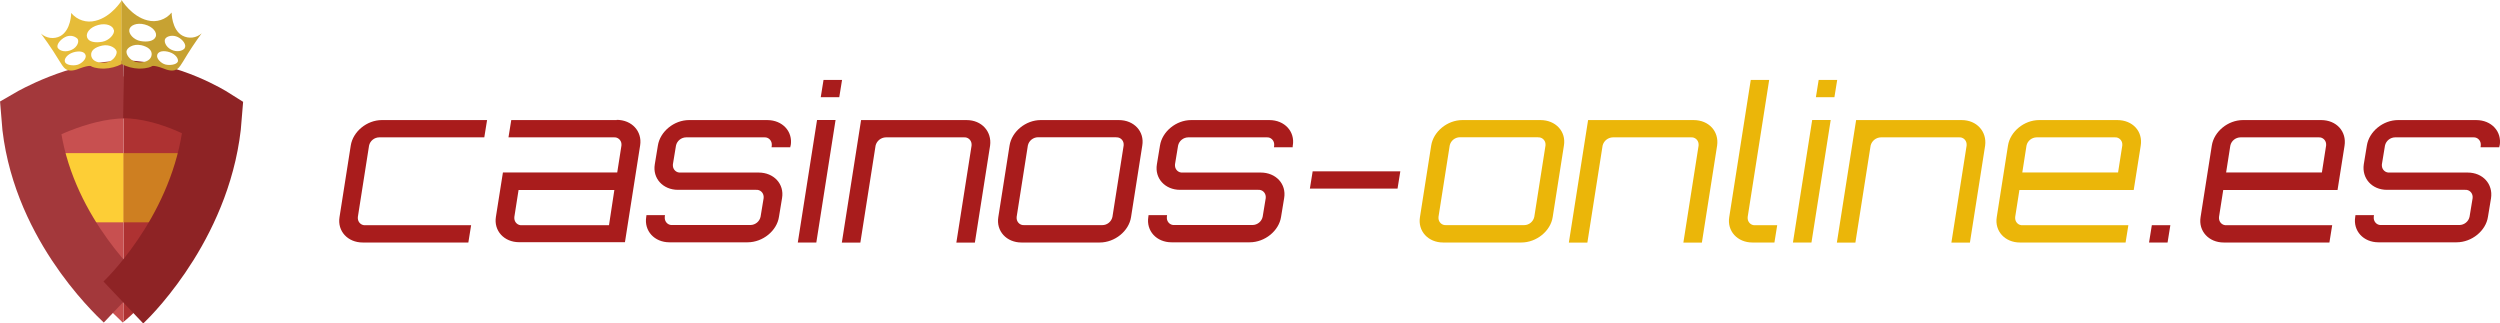 <?xml version="1.0" encoding="UTF-8"?>
<svg id="Layer_2" data-name="Layer 2" xmlns="http://www.w3.org/2000/svg" viewBox="0 0 242.98 31.44">
  <defs>
    <style>
      .cls-1 {
        stroke: #a3383b;
      }

      .cls-1, .cls-2 {
        fill: none;
        stroke-width: 5.62px;
      }

      .cls-3 {
        fill: #ae3232;
      }

      .cls-3, .cls-4, .cls-5, .cls-6, .cls-7, .cls-8, .cls-9, .cls-10 {
        fill-rule: evenodd;
      }

      .cls-4 {
        fill: #a91c1c;
      }

      .cls-5 {
        fill: #ce7f21;
      }

      .cls-6 {
        fill: #ebb609;
      }

      .cls-2 {
        stroke: #8e2325;
      }

      .cls-7 {
        fill: #c85050;
      }

      .cls-8 {
        fill: #c7a232;
      }

      .cls-9 {
        fill: #e6bc39;
      }

      .cls-10 {
        fill: #fdce36;
      }
    </style>
  </defs>
  <g id="Layer_1-2" data-name="Layer 1">
    <g id="Layer_2-2" data-name="Layer 2">
      <g id="logo">
        <path id="casinos-online.es" class="cls-6" d="M142.13,11.67c-1.46,0-2.82,1.12-3.03,2.48l-1.09,6.94c-.23,1.37.8,2.48,2.25,2.48h7.6c1.48,0,2.85-1.12,3.05-2.48l1.09-6.94c.23-1.37-.8-2.48-2.28-2.48h-7.6ZM149.48,13.35c.38-.03.7.26.73.63,0,0,0,0,0,0v.16l-1.09,6.94c-.1.46-.51.8-.98.8h-7.6c-.38.03-.7-.26-.73-.64,0,0,0-.02,0-.02v-.14l1.09-6.94c.1-.46.51-.79.98-.8h7.6ZM164.62,11.67h-10.27l-1.87,11.91h1.8l1.48-9.43c.11-.46.53-.79,1-.8h7.6c.38-.03.7.26.73.64,0,0,0,.02,0,.02v.14l-1.48,9.43h1.8l1.48-9.43c.2-1.37-.8-2.48-2.28-2.48ZM170.16,7.77l-2.09,13.32c-.23,1.37.8,2.48,2.25,2.48h2.14l.27-1.68h-2.14c-.38.03-.7-.26-.73-.64,0,0,0-.02,0-.02v-.14l2.09-13.32h-1.8ZM174.26,23.57h1.8l1.87-11.91h-1.8l-1.87,11.91ZM176.76,7.77l-.27,1.68h1.8l.27-1.68h-1.8ZM190.67,11.67h-10.27l-1.87,11.91h1.8l1.48-9.43c.11-.46.53-.79,1-.8h7.6c.38-.03.7.26.73.64,0,0,0,.02,0,.02v.14l-1.48,9.43h1.8l1.48-9.43c.18-1.37-.82-2.48-2.28-2.48h0ZM205.79,11.67h-7.6c-1.46,0-2.82,1.12-3.03,2.48l-1.09,6.94c-.23,1.37.8,2.48,2.25,2.48h10.27l.27-1.68h-10.27c-.38.03-.7-.26-.73-.64,0,0,0-.02,0-.02v-.14l.41-2.62h11.11l.68-4.3c.23-1.39-.77-2.5-2.28-2.5ZM196.55,16.77l.41-2.62c.1-.46.51-.79.98-.8h7.6c.38-.03.7.26.73.63,0,0,0,0,0,0v.16l-.41,2.62h-9.31Z"/>
        <path id="casinos-online.es_copy_2" data-name="casinos-online.es copy 2" class="cls-4" d="M35.51,21.89c-.38.03-.7-.26-.73-.64,0,0,0-.02,0-.02v-.14l1.09-6.94c.1-.46.51-.79.98-.8h10.22l.27-1.68h-10.22c-1.46,0-2.82,1.12-3.03,2.48l-1.09,6.94c-.23,1.37.8,2.48,2.25,2.48h10.27l.27-1.68h-10.29ZM59.94,11.67h-10.25l-.27,1.68h10.25c.38-.03.7.26.73.63,0,0,0,0,0,0v.16l-.41,2.62h-11.11l-.68,4.3c-.23,1.37.8,2.48,2.25,2.48h10.29l1.48-9.43c.2-1.34-.8-2.46-2.28-2.46h0ZM59.19,21.89h-8.47c-.38.03-.7-.26-.73-.64,0,0,0-.02,0-.02v-.14l.41-2.62h9.31l-.52,3.42ZM76.85,14.15c.23-1.37-.8-2.48-2.28-2.48h-7.6c-1.46,0-2.82,1.12-3.03,2.48l-.3,1.82c-.23,1.37.8,2.48,2.25,2.48h7.6c.38-.03.7.26.73.64,0,0,0,.02,0,.02v.14l-.3,1.82c-.1.46-.51.79-.98.8h-7.6c-.38.03-.7-.26-.73-.64,0,0,0-.02,0-.02v-.14l.02-.16h-1.8l-.02.16c-.23,1.37.8,2.48,2.25,2.48h7.6c1.48,0,2.85-1.12,3.05-2.48l.3-1.82c.23-1.37-.8-2.48-2.28-2.48h-7.6c-.38.03-.7-.26-.73-.64,0,0,0-.02,0-.02v-.14l.3-1.82c.1-.46.51-.79.98-.8h7.6c.38-.03.7.26.73.64,0,0,0,.02,0,.02v.14l-.02.16h1.82l.02-.16ZM77.54,23.57h1.8l1.87-11.91h-1.8l-1.87,11.91ZM80.04,7.77l-.27,1.68h1.8l.27-1.68h-1.8ZM93.96,11.67h-10.27l-1.87,11.91h1.8l1.48-9.43c.11-.46.53-.79,1-.8h7.6c.38-.03.7.26.73.64,0,0,0,.02,0,.02v.14l-1.48,9.43h1.8l1.48-9.43c.18-1.37-.82-2.48-2.28-2.48h0ZM101.15,11.67c-1.46,0-2.82,1.12-3.03,2.48l-1.09,6.94c-.23,1.37.8,2.48,2.25,2.48h7.6c1.48,0,2.85-1.12,3.05-2.48l1.09-6.94c.23-1.37-.8-2.48-2.28-2.48h-7.6ZM108.48,13.35c.38-.03.7.26.73.63,0,0,0,0,0,0v.16l-1.09,6.94c-.1.46-.51.8-.98.8h-7.6c-.38.03-.7-.26-.73-.64,0,0,0-.02,0-.02v-.14l1.09-6.94c.1-.46.51-.79.98-.8h7.6ZM125.65,14.15c.23-1.37-.8-2.48-2.28-2.48h-7.6c-1.46,0-2.82,1.12-3.03,2.48l-.3,1.82c-.23,1.37.8,2.48,2.25,2.48h7.6c.38-.03.7.26.73.64,0,0,0,.02,0,.02v.14l-.3,1.82c-.1.46-.51.79-.98.8h-7.6c-.38.03-.7-.26-.73-.64,0,0,0-.02,0-.02v-.14l.02-.16h-1.8l-.02.16c-.23,1.37.8,2.48,2.25,2.48h7.6c1.48,0,2.85-1.12,3.05-2.48l.3-1.82c.23-1.37-.8-2.48-2.28-2.48h-7.6c-.38.03-.7-.26-.73-.64,0,0,0-.02,0-.02v-.14l.3-1.82c.1-.46.51-.79.98-.8h7.63c.38-.03.7.26.73.64,0,0,0,.02,0,.02v.14l-.02.16h1.82v-.16ZM136.1,16.65h-8.52l-.27,1.68h8.52l.27-1.68ZM210.94,21.89h-1.8l-.27,1.68h1.8l.27-1.68ZM225.6,11.67h-7.6c-1.46,0-2.82,1.12-3.03,2.48l-1.09,6.94c-.23,1.37.8,2.48,2.25,2.48h10.27l.27-1.68h-10.27c-.38.03-.7-.26-.73-.64,0,0,0-.02,0-.02v-.14l.41-2.62h11.11l.68-4.3c.22-1.39-.78-2.5-2.28-2.5h0ZM216.36,16.77l.41-2.62c.1-.46.51-.79.98-.8h7.6c.38-.03.7.26.73.63,0,0,0,0,0,0v.16l-.41,2.62h-9.31ZM242.95,14.15c.23-1.37-.8-2.48-2.28-2.48h-7.6c-1.46,0-2.82,1.12-3.03,2.48l-.3,1.82c-.2,1.37.8,2.48,2.25,2.48h7.6c.38-.03.7.26.73.64,0,0,0,.02,0,.02v.14l-.3,1.82c-.1.46-.51.79-.98.8h-7.6c-.38.03-.7-.26-.73-.64,0,0,0-.02,0-.02v-.14l.02-.16h-1.8l-.02.16c-.23,1.37.8,2.48,2.25,2.48h7.6c1.48,0,2.85-1.12,3.05-2.48l.3-1.82c.2-1.37-.8-2.48-2.28-2.48h-7.6c-.38.03-.7-.26-.73-.64,0,0,0-.02,0-.02v-.14l.3-1.82c.1-.46.51-.79.98-.8h7.6c.38-.03.7.26.73.64,0,0,0,.02,0,.02v.14l-.02.16h1.82l.02-.16Z"/>
        <path id="Polygon_1" data-name="Polygon 1" class="cls-3" d="M12.02,7.44c5.07.04,10.1,2.83,10.1,2.83-.14,12.47-9.12,20.21-10.1,21V7.44Z"/>
        <path id="Polygon_1_copy" data-name="Polygon 1 copy" class="cls-7" d="M12.02,31.28s-.06.05-.09.07C1.38,21.5,1.75,10.27,1.75,10.27c0,0,5.1-2.83,10.18-2.83h.09v23.84Z"/>
        <path id="Rectangle_1_copy_2" data-name="Rectangle 1 copy 2" class="cls-10" d="M12.02,21.61h-4.78c-.61-1.08-1.17-2.19-1.66-3.33-.42-1.1-.76-2.24-.99-3.4h7.44v6.73Z"/>
        <path id="Rectangle_1_copy_3" data-name="Rectangle 1 copy 3" class="cls-5" d="M12.02,21.61h4.78s1.06-1.88,1.66-3.33.81-3.4.81-3.4h-7.26v6.73Z"/>
        <path id="Polygon_1_copy_2" data-name="Polygon 1 copy 2" class="cls-1" d="M12.02,29.31c-.96-.91-8.32-7.88-9.08-17.9,0,0,4.59-2.66,9.08-2.71"/>
        <path id="Polygon_1_copy_3" data-name="Polygon 1 copy 3" class="cls-2" d="M11.99,29.4c.96-.91,7.95-8.02,8.71-18.03,0,0-4.21-2.66-8.71-2.69"/>
        <path id="Shape_1_copy_3" data-name="Shape 1 copy 3" class="cls-9" d="M3.98,3.26s1.03,1.38,1.81,2.69c.37.55.6,1.26,1.93.71,1.12-.41,1.17-.2,1.17-.2,0,0,.35.21,1.22.21.6-.02,1.19-.17,1.72-.44V.04s-.99,1.61-2.55,1.98c-.87.23-1.79-.07-2.36-.76,0,0,0,1.66-1.06,2.25-.61.32-1.37.22-1.88-.25ZM9.94,4.43c-.74.16-1.12.49-1.08.94s.48.76,1.26.73,1.22-.66,1.22-1.03-.67-.8-1.4-.64ZM11.06,2.92c-.07-.41-.71-.71-1.52-.49s-1.23.78-1.07,1.22.8.53,1.47.41,1.2-.73,1.14-1.12h0ZM6.32,6.04c.14.3.8.37,1.2.26s.91-.57.8-.94-.64-.44-1.2-.27-.94.64-.8.94ZM5.64,4.69c.23.3.8.41,1.35.14s.74-.83.53-1.08c-.33-.3-.81-.35-1.2-.14-.46.23-.91.78-.68,1.08h0Z"/>
        <path id="Shape_1_copy_5" data-name="Shape 1 copy 5" class="cls-8" d="M19.6,3.24c-.64.87-1.24,1.78-1.79,2.71-.37.55-.6,1.26-1.91.71-1.1-.41-1.17-.2-1.17-.2,0,0-.36.21-1.22.21-.59-.02-1.18-.17-1.7-.46V0s.99,1.61,2.53,1.98c.86.23,1.78-.07,2.34-.76,0,0,0,1.68,1.06,2.25.61.32,1.35.23,1.86-.23ZM13.68,4.38c.73.16,1.1.5,1.06.94s-.47.77-1.23.74-1.22-.65-1.22-1.03.66-.8,1.4-.64h0ZM12.57,2.88c.07-.41.71-.71,1.5-.5s1.24.78,1.06,1.2-.8.53-1.47.41-1.17-.7-1.09-1.1h0ZM17.28,6c-.14.3-.8.37-1.2.27s-.91-.57-.8-.94.64-.44,1.2-.26c.57.18.91.64.8.94ZM17.96,4.68c-.23.3-.8.41-1.33.14s-.74-.83-.55-1.08.73-.37,1.2-.14c.48.23.89.78.66,1.08h.01Z"/>
      </g>
    </g>
  </g>
</svg>